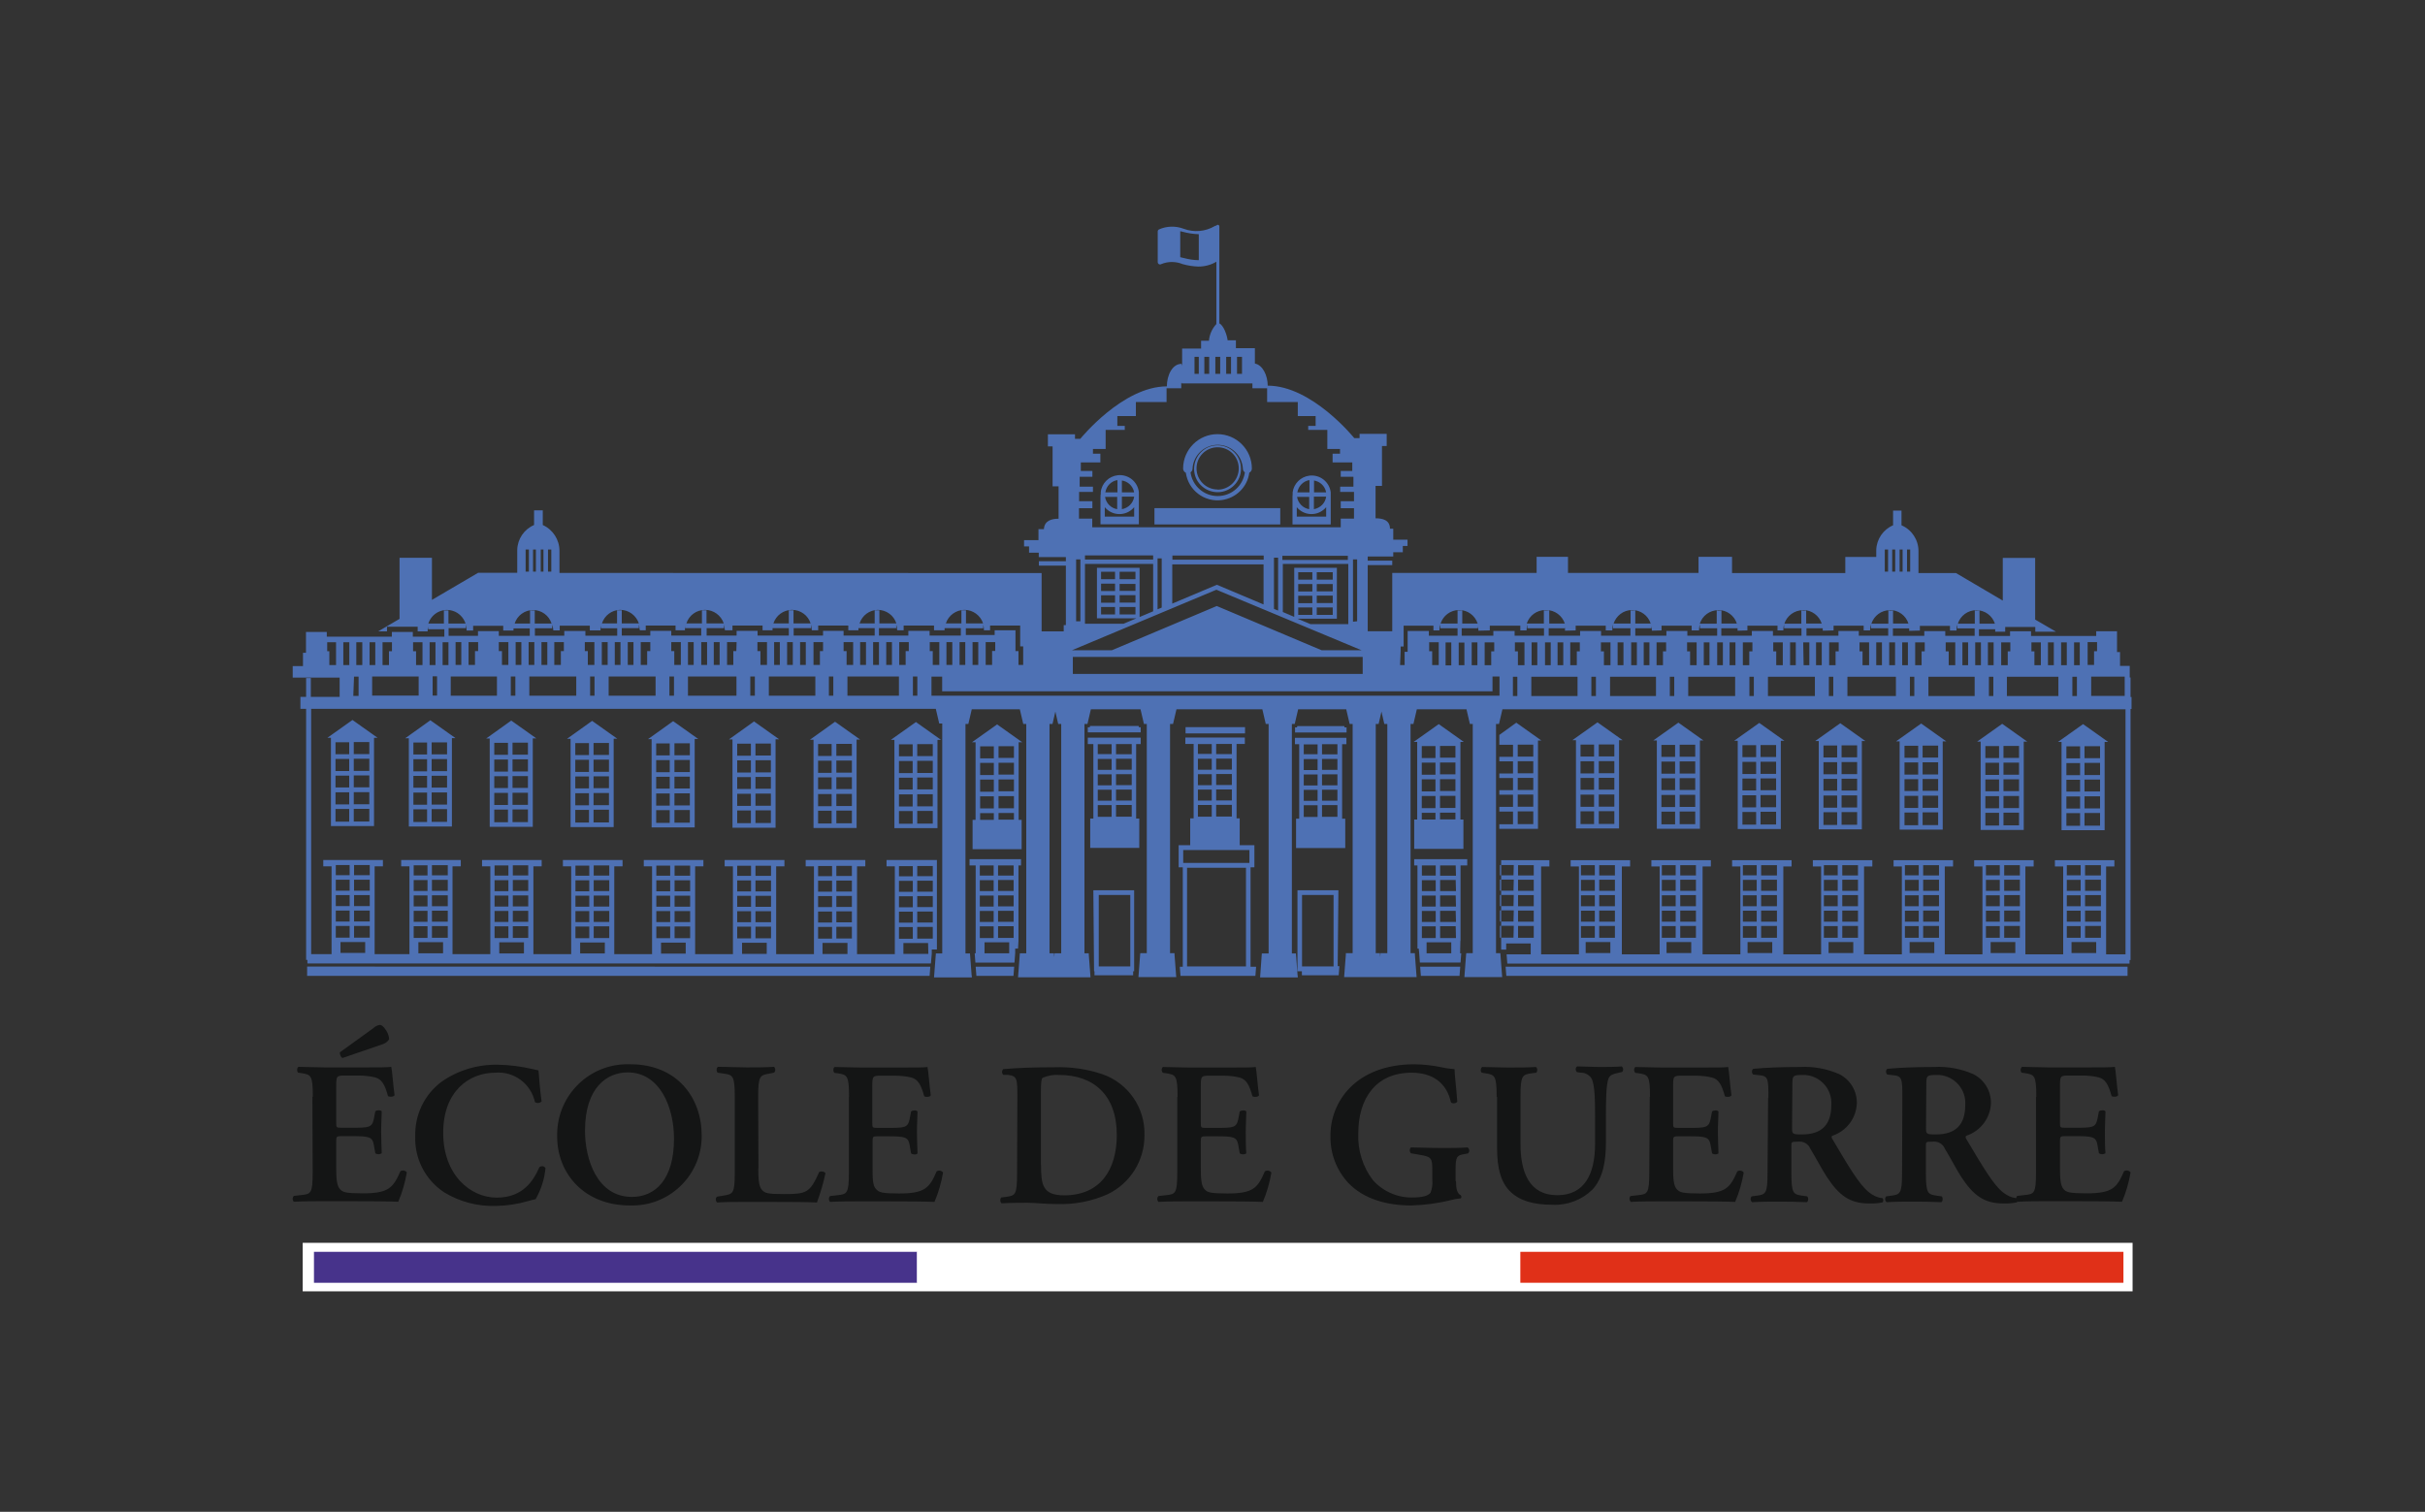 <svg xmlns="http://www.w3.org/2000/svg" id="Calque_1" data-name="Calque 1" viewBox="0 0 170 106"><rect x="0" y="0" width="170" height="106" fill="#333333" stroke="none"/><g><path d="M21.22,87.14H149.5v3.4H21.22v-3.4Z" style="fill: #fff;"></path><path d="M83.13,33.14c.17,1.23,1.3,2.09,2.53,1.92,1-.14,1.79-.92,1.92-1.92,.11-.05,.18-.17,.18-.29,0-1.33-1.08-2.41-2.41-2.41-1.33,0-2.41,1.08-2.41,2.41,0,.12,.07,.24,.18,.29h0Zm2.23,1.64c-.96,0-1.77-.71-1.9-1.66,.09-.06,.14-.16,.14-.26,.05-.97,.88-1.72,1.86-1.67,.9,.05,1.62,.77,1.67,1.67,0,.11,.06,.2,.14,.26-.13,.95-.94,1.66-1.9,1.66h0Zm0-3.56c-.91,0-1.64,.73-1.65,1.64s.73,1.64,1.64,1.65c.91,0,1.64-.73,1.65-1.64,0,0,0,0,0-.01,0-.9-.73-1.63-1.64-1.64Zm0,3.1c-.81,0-1.48-.66-1.48-1.48s.66-1.48,1.48-1.48,1.48,.66,1.48,1.48c0,.81-.65,1.48-1.46,1.49,0,0-.01,0-.02,0v-.02ZM26.22,57.92v-6.19h.25l-1.76-1.25-1.76,1.25h.25v6.19h3.02Zm-1.42-5.89h1.09v.84h-1.09v-.84Zm0,1.17h1.09v.85h-1.09v-.85Zm0,1.17h1.09v.83h-1.09v-.83Zm0,1.17h1.09v.85h-1.09v-.85Zm0,1.17h1.09v.89h-1.09v-.89Zm-1.28-4.67h.96v.84h-.96v-.84Zm0,1.17h.96v.85h-.96v-.85Zm0,1.17h.96v.83h-.96v-.83Zm0,1.17h.96v.85h-.96v-.85Zm0,1.17h.96v.89h-.96v-.89Zm8.16,1.22v-6.19h.25l-1.76-1.25-1.76,1.26h.25v6.19h3.02Zm-1.42-5.89h1.08v.84h-1.08v-.84Zm0,1.17h1.08v.85h-1.08v-.85Zm0,1.17h1.08v.83h-1.08v-.83Zm0,1.17h1.08v.85h-1.08v-.85Zm0,1.17h1.08v.89h-1.08v-.89Zm-1.28-4.67h.96v.84h-.96v-.84Zm0,1.17h.96v.85h-.96v-.85Zm0,1.17h.96v.83h-.96v-.83Zm0,1.17h.96v.85h-.96v-.85Zm0,1.17h.96v.89h-.96v-.89Zm8.37,1.22v-6.19h.25l-1.76-1.25-1.76,1.26h.25v6.19h3.02Zm-1.42-5.89h1.08v.84h-1.08v-.84Zm0,1.17h1.08v.85h-1.08v-.85Zm0,1.17h1.08v.83h-1.08v-.83Zm0,1.17h1.08v.85h-1.08v-.85Zm0,1.17h1.08v.89h-1.08v-.89Zm-1.28-4.67h.96v.84h-.96v-.84Zm0,1.17h.96v.85h-.96v-.85Zm0,1.17h.96v.83h-.96v-.83Zm0,1.17h.96v.85h-.96v-.85Zm0,1.17h.96v.89h-.96v-.89Zm8.37,1.22v-6.19h.25l-1.76-1.25-1.76,1.26h.25v6.19h3.02Zm-1.41-5.89h1.08v.84h-1.08v-.84Zm0,1.17h1.08v.85h-1.08v-.85Zm0,1.17h1.08v.83h-1.08v-.83Zm0,1.17h1.08v.85h-1.08v-.85Zm0,1.17h1.08v.89h-1.08v-.89Zm-1.28-4.67h.96v.84h-.96v-.84Zm0,1.17h.96v.85h-.96v-.85Zm0,1.17h.96v.83h-.96v-.83Zm0,1.17h.96v.85h-.96v-.85Zm0,1.17h.96v.89h-.96v-.89Zm8.37,1.22v-6.19h.25l-1.76-1.25-1.76,1.26h.25v6.19h3.02Zm-1.42-5.89h1.08v.84h-1.08v-.84Zm0,1.17h1.08v.85h-1.08v-.85Zm0,1.17h1.08v.83h-1.08v-.83Zm0,1.17h1.08v.85h-1.08v-.85Zm0,1.17h1.08v.89h-1.08v-.89Zm-1.28-4.67h.95v.84h-.95v-.84Zm0,1.17h.95v.85h-.95v-.85Zm0,1.17h.95v.83h-.95v-.83Zm0,1.17h.95v.85h-.95v-.85Zm0,1.17h.95v.89h-.95v-.89Zm8.37,1.22v-6.19h.25l-1.76-1.25-1.76,1.26h.25v6.19h3.02Zm-1.41-5.89h1.08v.84h-1.08v-.84Zm0,1.17h1.08v.85h-1.08v-.85Zm0,1.17h1.08v.83h-1.08v-.83Zm0,1.17h1.08v.85h-1.08v-.85Zm0,1.17h1.08v.89h-1.08v-.89Zm-1.28-4.67h.96v.84h-.96v-.84Zm0,1.17h.96v.85h-.96v-.85Zm0,1.17h.96v.83h-.96v-.83Zm0,1.17h.96v.85h-.96v-.85Zm0,1.17h.96v.89h-.96v-.89Zm8.37,1.22v-6.19h.25l-1.76-1.25-1.76,1.26h.25v6.19h3.02Zm-1.42-5.89h1.09v.84h-1.09v-.84Zm0,1.17h1.09v.85h-1.09v-.85Zm0,1.17h1.09v.83h-1.09v-.83Zm0,1.17h1.09v.85h-1.09v-.85Zm0,1.17h1.09v.89h-1.09v-.89Zm-1.28-4.67h.95v.84h-.95v-.84Zm0,1.17h.95v.85h-.95v-.85Zm0,1.17h.95v.83h-.95v-.83Zm0,1.17h.95v.85h-.95v-.85Zm0,1.17h.95v.89h-.95v-.89Zm8.37,1.22v-6.19h.25l-1.76-1.25-1.76,1.25h.25v6.19h3.03Zm-1.42-5.89h1.09v.84h-1.09v-.84Zm0,1.17h1.09v.85h-1.09v-.85Zm0,1.17h1.09v.83h-1.09v-.83Zm0,1.17h1.09v.85h-1.09v-.85Zm0,1.17h1.09v.89h-1.09v-.89Zm-1.28-4.67h.96v.84h-.96v-.84Zm0,1.17h.96v.85h-.96v-.85Zm0,1.17h.96v.83h-.96v-.83Zm0,1.17h.96v.85h-.96v-.85Zm0,1.17h.96v.89h-.96v-.89Zm50.48,1.22v-6.19h.25l-1.76-1.25-1.76,1.25h.25v6.19h3.02Zm-1.42-5.89h1.09v.84h-1.09v-.84Zm0,1.17h1.09v.85h-1.09v-.85Zm0,1.17h1.09v.83h-1.09v-.83Zm0,1.17h1.09v.85h-1.09v-.85Zm0,1.17h1.09v.89h-1.09v-.89Zm-1.28-4.67h.95v.84h-.95v-.84Zm0,1.17h.95v.85h-.95v-.85Zm0,1.17h.95v.83h-.95v-.83Zm0,1.17h.95v.85h-.95v-.85Zm0,1.17h.95v.89h-.95v-.89Zm8.37,1.22v-6.19h.25l-1.76-1.25-1.76,1.25h.25v6.19h3.03Zm-1.42-5.89h1.09v.84h-1.09v-.84Zm0,1.17h1.09v.85h-1.09v-.85Zm0,1.17h1.09v.83h-1.09v-.83Zm0,1.17h1.09v.85h-1.09v-.85Zm0,1.17h1.09v.89h-1.09v-.89Zm-1.28-4.67h.96v.84h-.96v-.84Zm0,1.17h.96v.85h-.96v-.85Zm0,1.17h.96v.83h-.96v-.83Zm0,1.17h.96v.85h-.96v-.85Zm0,1.17h.96v.89h-.96v-.89Zm8.37,1.22v-6.19h.25l-1.76-1.25-1.76,1.25h.25v6.19h3.02Zm-1.42-5.89h1.09v.84h-1.09v-.84Zm0,1.17h1.09v.85h-1.09v-.85Zm0,1.17h1.09v.83h-1.09v-.83Zm0,1.17h1.09v.85h-1.09v-.85Zm0,1.17h1.09v.89h-1.09v-.89Zm-1.27-4.67h.96v.84h-.96v-.84Zm0,1.17h.96v.85h-.96v-.85Zm0,1.17h.96v.83h-.96v-.83Zm0,1.17h.96v.85h-.96v-.85Zm0,1.17h.96v.89h-.96v-.89Zm8.37,1.22v-6.19h.25l-1.76-1.25-1.76,1.25h.25v6.19h3.02Zm-1.42-5.89h1.09v.84h-1.09v-.84Zm0,1.17h1.09v.85h-1.09v-.85Zm0,1.17h1.09v.83h-1.09v-.83Zm0,1.17h1.09v.85h-1.09v-.85Zm0,1.17h1.09v.89h-1.09v-.89Zm-1.27-4.67h.96v.84h-.96v-.84Zm0,1.17h.96v.85h-.96v-.85Zm0,1.17h.96v.83h-.96v-.83Zm0,1.17h.96v.85h-.96v-.85Zm0,1.17h.96v.89h-.96v-.89Zm8.36,1.22v-6.19h.25l-1.76-1.25-1.76,1.25h.25v6.19h3.02Zm-1.41-5.89h1.09v.84h-1.09v-.84Zm0,1.17h1.09v.85h-1.09v-.85Zm0,1.17h1.09v.83h-1.09v-.83Zm0,1.17h1.09v.85h-1.09v-.85Zm0,1.17h1.09v.89h-1.09v-.89Zm-1.27-4.67h.96v.84h-.96v-.84Zm0,1.17h.96v.85h-.96v-.85Zm0,1.17h.96v.83h-.96v-.83Zm0,1.17h.96v.85h-.96v-.85Zm0,1.17h.96v.89h-.96v-.89Zm8.36,1.22v-6.19h.25l-1.76-1.25-1.76,1.25h.25v6.19h3.02Zm-1.42-5.89h1.09v.84h-1.09v-.84Zm0,1.17h1.09v.85h-1.09v-.85Zm0,1.17h1.09v.83h-1.09v-.83Zm0,1.17h1.09v.85h-1.09v-.85Zm0,1.17h1.09v.89h-1.09v-.89Zm-1.27-4.67h.96v.84h-.96v-.84Zm0,1.17h.96v.85h-.96v-.85Zm0,1.17h.96v.83h-.96v-.83Zm0,1.17h.96v.85h-.96v-.85Zm0,1.17h.96v.89h-.96v-.89Zm8.36,1.22v-6.19h.25l-1.76-1.25-1.76,1.25h.25v6.19h3.02Zm-1.41-5.89h1.09v.84h-1.09v-.84Zm0,1.17h1.09v.85h-1.09v-.85Zm0,1.17h1.09v.83h-1.09v-.83Zm0,1.17h1.09v.85h-1.09v-.85Zm0,1.17h1.09v.89h-1.09v-.89Zm-1.27-4.67h.96v.84h-.96v-.84Zm0,1.17h.96v.85h-.96v-.85Zm0,1.17h.96v.83h-.96v-.83Zm0,1.17h.96v.85h-.96v-.85Zm0,1.17h.96v.89h-.96v-.89Zm-73.2-4.97l-1.76-1.25-1.76,1.25h.25v5.44h-.21v2.06h3.44v-2.06h-.21v-5.44h.25Zm-1.99,5.44h-.96v-.47h.96v.47Zm0-.8h-.96v-.85h.96v.85Zm0-1.17h-.96v-.85h.96v.85Zm0-1.17h-.96v-.85h.96v.85Zm0-1.17h-.96v-.84h.96v.84Zm1.41,4.3h-1.08v-.47h1.08v.47Zm0-.8h-1.08v-.85h1.08v.85Zm0-1.19h-1.08v-.83h1.08v.83Zm0-1.17h-1.08v-.83h1.08v.83Zm0-1.17h-1.08v-.82h1.08v.82Zm12.03-2.16h4.17v.44h-4.17v-.44Zm19.51,1.04l-1.76-1.25-1.76,1.25h.25v5.44h-.21v2.06h3.45v-2.06h-.21v-5.44h.25Zm-1.99,5.44h-.96v-.47h.96v.47Zm0-.8h-.96v-.85h.96v.85Zm0-1.17h-.96v-.85h.96v.85Zm0-1.17h-.96v-.85h.96v.85Zm0-1.17h-.96v-.84h.96v.84Zm1.4,4.3h-1.08v-.47h1.08v.47Zm0-.8h-1.08v-.85h1.08v.85Zm0-1.19h-1.08v-.83h1.08v.83Zm0-1.17h-1.08v-.83h1.08v.83Zm0-1.17h-1.08v-.82h1.08v.82Zm-21.1-17.49h8.82v1.14h-8.82v-1.14Zm68.37,11.87v-.81h-.68v-.97h-.21v-1.46h-1.46v.33h-4.57v-.33h-1.47v.33h-2.18v-.47h1.14v-.16c0,.09,0,.18,0,.27v.06h.7v-.33h2.11v.33h1.45l-1.46-.85v-4.32h-2.27v2.99l-3.28-1.93h-2.63v-1.55c0-.78-.47-1.49-1.19-1.8v-1.03h-.59v1.03c-.7,.3-1.16,.98-1.18,1.74v.48h-2.17v1.13h-7.94v-1.14h-2.35v1.13h-9.15v-1.13h-2.2v1.13h-10.12v4.09h-1.72v-4.64h1.72v-.31h-1.72v-.29h1.79v-.3h.67v-.44h.33v-.44h-1v-.77h-.23c0-.61-.52-.73-1.01-.73v-2.27h.45v-2.8h.33v-.85h-1.9v.3h-.37s-2.96-3.68-6.07-3.68c0-.71-.35-1.45-.9-1.55v-1.08h-1.33v-.55h-.58c-.05-.39-.28-1.03-.58-1.19v-6.79c0-.07-.05-.12-.11-.12,0,0,0,0,0,0-.04,0-.08,.02-.1,.06-.04,0-.08,0-.11,.03-.66,.39-1.46,.46-2.18,.19-.56-.21-1.19-.2-1.74,.05-.05,.03-.08,.08-.08,.14v2.15c0,.06,.03,.11,.08,.14,.05,.03,.11,.03,.16,0,.48-.2,1.02-.2,1.51,0,.36,.1,.73,.16,1.1,.17,.44,0,.88-.11,1.26-.34v4.37c-.3,.32-.48,.73-.52,1.17h-.55v.55h-1.33v1.22l-.04-.15c-.65,0-1.03,.81-1.03,1.58-3.1,0-6.07,3.68-6.07,3.68h-.37v-.32h-1.9v.85h.33v2.8h.42v2.27c-.47,0-.99,.12-1.03,.73h-.38v.77h-1.01v.44h.35v.44h.68v.31h1.9v.29h-1.89v.31h1.89v4.17h-.15v.44h-1.55v-4.09H39.22v-1.55c0-.78-.46-1.49-1.17-1.81v-1.03h-.61v1.03c-.7,.3-1.16,.98-1.18,1.74v1.61h-2.74l-3.24,1.9v-2.95h-2.27v4.28l-1.5,.88h.62v-.33h2.15v.33h.7v-.06c0-.09,0-.18,.03-.27v.18h1.14v.52h-2.21v-.33h-1.47v.33h-4.56v-.33h-1.46v1.46h-.21v.93h-.72v.81h3.29v1.35h-2.02v-1.32h-.33v1.32h-.4v.84h.4v17.6h.09v.25h43.71l.06-.68v-.3h.36v-6.27h-3.53v.44h.58v6.16h-2.65v-6.16h.58v-.44h-4.18v.44h.58v6.16h-2.65v-6.16h.58v-.44h-4.19v.44h.58v6.16h-2.65v-6.16h.58v-.44h-4.18v.44h.58v6.16h-2.65v-6.16h.58v-.44h-4.18v.44h.58v6.16h-2.65v-6.16h.58v-.44h-4.18v.44h.58v6.16h-2.65v-6.16h.58v-.44h-4.18v.44h.58v6.16h-2.44v-6.16h.58v-.44h-4.18v.44h.58v6.16h-1.43v-17.2h43.79l.24,1.03h.21v16.15h1.63v-16.12h.2l.24-1.03h3.37l.24,1.03h.21v16.12h1.63v-16.12h.21l.2-.87,.2,.87h.21v16.12h1.63v-16.12h.21l.24-1.03h3.48l.24,1.03h.2v16.12h1.63v-16.12h.21l.24-1.03h6.02l.24,1.03h.2v16.12h1.63v-16.12h.2l.24-1.03h3.37l.24,1.03h.21v16.12h1.62v-16.12h.2l.2-.87,.2,.87h.21v16.12h1.63v-16.12h.2l.24-1.03h3.48l.24,1.03h.2v16.12h1.63v-16.12h.21l.24-1.03h43.68v17.18h-1.36v-6.16h.58v-.44h-4.17v.44h.58v6.16h-2.65v-6.16h.58v-.44h-4.17v.44h.58v6.16h-2.64v-6.16h.58v-.44h-4.17v.44h.58v6.16h-2.65v-6.16h.58v-.44h-4.17v.44h.58v6.16h-2.65v-6.16h.58v-.44h-4.17v.44h.58v6.16h-2.65v-6.16h.58v-.44h-4.17v.44h.58v6.16h-2.65v-6.16h.58v-.44h-4.17v.44h.58v6.16h-2.65v-6.16h.58v-.44h-3.38v6.27h.35v-.43h1.72v.76h-1.69l.05,.65h43.62v-.25h.07v-17.6h.07v-.84h-.07v-1.35h.06Zm-84.22,19.38h-1.75v-.76h1.73l.02,.76Zm-.78-6.16h1.09v.71h-1.09v-.71Zm0,1.03h1.09v.77h-1.09v-.77Zm0,1.08h1.09v.77h-1.09v-.77Zm0,1.08h1.09v.77h-1.09v-.77Zm0,1.08h1.09v.82h-1.09v-.82Zm-1.28-4.26h.97v.71h-.97v-.71Zm0,1.03h.97v.77h-.97v-.77Zm0,1.08h.97v.77h-.97v-.77Zm0,1.08h.97v.77h-.97v-.77Zm0,1.08h.97v.82h-.97v-.82Zm-3.61,1.89h-1.75v-.78h1.75v.78Zm-.78-6.18h1.09v.71h-1.09v-.71Zm0,1.03h1.09v.77h-1.09v-.77Zm0,1.08h1.09v.77h-1.09v-.77Zm0,1.08h1.09v.77h-1.09v-.77Zm0,1.08h1.09v.82h-1.09v-.82Zm-1.28-4.26h.98v.71h-.98v-.71Zm0,1.03h.98v.77h-.98v-.77Zm0,1.08h.98v.77h-.98v-.77Zm0,1.08h.98v.77h-.98v-.77Zm0,1.08h.98v.82h-.98v-.82Zm-3.61,1.89h-1.72v-.78h1.73v.78Zm-.78-6.18h1.09v.71h-1.09v-.71Zm0,1.03h1.09v.77h-1.09v-.77Zm0,1.08h1.09v.77h-1.09v-.77Zm0,1.08h1.09v.77h-1.09v-.77Zm0,1.08h1.09v.82h-1.09v-.82Zm-1.28-4.27h.97v.71h-.97v-.71Zm0,1.03h.97v.77h-.97v-.77Zm0,1.08h.97v.77h-.97v-.77Zm0,1.08h.97v.77h-.97v-.77Zm0,1.08h.97v.82h-.97v-.82Zm-3.61,1.89h-1.73v-.77h1.73v.77Zm-.78-6.17h1.09v.71h-1.09v-.71Zm0,1.03h1.09v.77h-1.09v-.77Zm0,1.08h1.09v.77h-1.09v-.77Zm0,1.08h1.09v.77h-1.09v-.77Zm0,1.08h1.09v.82h-1.09v-.82Zm-1.28-4.27h.97v.71h-.97v-.71Zm0,1.03h.97v.77h-.97v-.77Zm0,1.08h.97v.77h-.97v-.77Zm0,1.08h.97v.77h-.97v-.77Zm0,1.08h.97v.82h-.97v-.82Zm-3.61,1.89h-1.73v-.77h1.73v.77Zm-.78-6.17h1.09v.71h-1.09v-.71Zm0,1.03h1.09v.77h-1.09v-.77Zm0,1.08h1.09v.77h-1.09v-.77Zm0,1.08h1.09v.77h-1.09v-.77Zm0,1.08h1.09v.82h-1.09v-.82Zm-1.28-4.26h.97v.71h-.97v-.71Zm0,1.03h.97v.77h-.97v-.77Zm0,1.08h.97v.77h-.97v-.77Zm0,1.08h.97v.77h-.97v-.77Zm0,1.08h.97v.82h-.97v-.82Zm-3.61,1.89h-1.73v-.78h1.73v.78Zm-.78-6.18h1.08v.71h-1.08v-.71Zm0,1.03h1.08v.77h-1.08v-.77Zm0,1.08h1.08v.77h-1.08v-.77Zm0,1.08h1.08v.77h-1.08v-.77Zm0,1.08h1.08v.82h-1.08v-.82Zm-1.28-4.26h.97v.71h-.97v-.71Zm0,1.03h.97v.77h-.97v-.77Zm0,1.08h.97v.77h-.97v-.77Zm0,1.08h.97v.77h-.97v-.77Zm0,1.08h.97v.82h-.97v-.82Zm-3.61,1.89h-1.73v-.78h1.73v.78Zm-.78-6.18h1.11v.71h-1.11v-.71Zm0,1.03h1.11v.77h-1.11v-.77Zm0,1.08h1.11v.77h-1.11v-.77Zm0,1.08h1.11v.77h-1.11v-.77Zm0,1.08h1.11v.82h-1.11v-.82Zm-1.28-4.26h.97v.71h-.97v-.71Zm0,1.03h.97v.77h-.97v-.77Zm0,1.08h.97v.77h-.97v-.77Zm0,1.08h.97v.77h-.97v-.77Zm0,1.08h.97v.82h-.97v-.82Zm-3.4,1.87h-1.73v-.76h1.73v.76Zm-.78-6.16h1.1v.71h-1.1v-.71Zm0,1.03h1.1v.77h-1.1v-.77Zm0,1.08h1.1v.77h-1.1v-.77Zm0,1.08h1.1v.77h-1.1v-.77Zm0,1.08h1.1v.82h-1.1v-.82Zm-1.28-4.27h.97v.71h-.97v-.71Zm0,1.03h.97v.77h-.97v-.77Zm0,1.08h.97v.77h-.97v-.77Zm0,1.08h.97v.77h-.97v-.77Zm0,1.08h.97v.82h-.97v-.82Zm82.56,.82h-.95v-.83h.97l-.02,.83Zm0-1.13h-.95v-.78h.97l-.02,.78Zm0-1.08h-.95v-.78h.97l-.02,.78Zm0-1.08h-.95v-.78h.97l-.02,.78Zm0-1.08h-.95v-.72h.97l-.02,.72Zm1.42,4.38h-1.1v-.83h1.1v.83Zm0-1.13h-1.1v-.78h1.1v.78Zm0-1.08h-1.1v-.78h1.1v.78Zm0-1.08h-1.1v-.78h1.1v.78Zm0-1.08h-1.1v-.72h1.1v.72Zm3.31-.72h.97v.71h-.97v-.71Zm0,1.03h.97v.77h-.97v-.77Zm0,1.08h.97v.77h-.97v-.77Zm0,1.08h.97v.77h-.97v-.77Zm0,1.08h.97v.82h-.97v-.82Zm2.06,1.89h-1.73v-.77h1.73v.77Zm.32-1.07h-1.1v-.83h1.1v.83Zm0-1.13h-1.1v-.78h1.1v.78Zm0-1.08h-1.1v-.78h1.1v.78Zm0-1.08h-1.1v-.78h1.1v.78Zm0-1.08h-1.1v-.72h1.1v.72Zm3.29-.72h.97v.71h-.97v-.71Zm0,1.03h.97v.77h-.97v-.77Zm0,1.08h.97v.77h-.97v-.77Zm0,1.08h.97v.77h-.97v-.77Zm0,1.08h.97v.82h-.97v-.82Zm2.06,1.89h-1.73v-.77h1.73v.77Zm.33-1.07h-1.1v-.83h1.1v.83Zm0-1.13h-1.1v-.78h1.1v.78Zm0-1.08h-1.1v-.78h1.1v.78Zm0-1.08h-1.1v-.78h1.1v.78Zm0-1.08h-1.1v-.72h1.1v.72Zm3.29-.72h.97v.71h-.97v-.71Zm0,1.03h.97v.77h-.97v-.77Zm0,1.08h.97v.77h-.97v-.77Zm0,1.08h.97v.77h-.97v-.77Zm0,1.08h.97v.82h-.97v-.82Zm2.06,1.89h-1.73v-.77h1.73v.77Zm.33-1.07h-1.11v-.83h1.11v.83Zm0-1.13h-1.11v-.78h1.11v.78Zm0-1.08h-1.11v-.78h1.11v.78Zm0-1.08h-1.11v-.78h1.11v.78Zm0-1.08h-1.11v-.72h1.11v.72Zm3.29-.72h.97v.71h-.97v-.71Zm0,1.03h.97v.77h-.97v-.77Zm0,1.08h.97v.77h-.97v-.77Zm0,1.08h.97v.77h-.97v-.77Zm0,1.08h.97v.82h-.97v-.82Zm2.06,1.89h-1.73v-.77h1.73v.77Zm.33-1.07h-1.1v-.83h1.1v.83Zm0-1.13h-1.1v-.78h1.1v.78Zm0-1.08h-1.1v-.78h1.1v.78Zm0-1.08h-1.1v-.78h1.1v.78Zm0-1.08h-1.1v-.72h1.1v.72Zm3.29-.72h.97v.71h-.97v-.71Zm0,1.03h.97v.77h-.97v-.77Zm0,1.08h.97v.77h-.97v-.77Zm0,1.08h.97v.77h-.97v-.77Zm0,1.08h.97v.82h-.97v-.82Zm2.06,1.89h-1.73v-.77h1.73v.77Zm.33-1.07h-1.11v-.83h1.11v.83Zm0-1.13h-1.11v-.78h1.11v.78Zm0-1.08h-1.11v-.78h1.11v.78Zm0-1.08h-1.11v-.78h1.11v.78Zm0-1.08h-1.11v-.72h1.11v.72Zm3.29-.72h.97v.71h-.97v-.71Zm0,1.03h.97v.77h-.97v-.77Zm0,1.08h.97v.77h-.97v-.77Zm0,1.08h.97v.77h-.97v-.77Zm0,1.08h.97v.82h-.97v-.82Zm2.06,1.89h-1.73v-.77h1.73v.77Zm.32-1.07h-1.1v-.83h1.1v.83Zm0-1.13h-1.1v-.78h1.1v.78Zm0-1.08h-1.1v-.78h1.1v.78Zm0-1.08h-1.1v-.78h1.1v.78Zm0-1.08h-1.1v-.72h1.1v.72Zm3.29-.72h.97v.71h-.97v-.71Zm0,1.03h.97v.77h-.97v-.77Zm0,1.08h.97v.77h-.97v-.77Zm0,1.08h.97v.77h-.97v-.77Zm0,1.08h.97v.82h-.97v-.82Zm2.06,1.89h-1.73v-.77h1.73v.77Zm.33-1.07h-1.11v-.83h1.11v.83Zm0-1.13h-1.11v-.78h1.11v.78Zm0-1.08h-1.11v-.78h1.11v.78Zm0-1.08h-1.11v-.78h1.11v.78Zm0-1.08h-1.11v-.72h1.11v.72Zm-.27-16.35v.63h-.21v.96h-.45v-1.6h.67Zm-46.82,.64v-.64h.67v1.6h-.46v-.97h-.21Zm1.55,.98h-.4v-1.61h.4v1.61Zm.52-1.6h.4v1.59h-.4v-1.59Zm1.31,1.59h-.4v-1.6h.4v1.6Zm.96,0h-.45v-1.6h.67v.63h-.21v.97Zm3.78-1.6h.4v1.6h-.4v-1.6Zm6.04,0h.4v1.6h-.4v-1.6Zm6.43,0v1.6h-.4v-1.6h.4Zm5.63,0h.43v1.6h-.4l-.03-1.6Zm6.03,0h.41v1.6h-.41v-1.6Zm5.53,1.6h-.4v-1.6h.4v1.6Zm-.91,0h-.45v-.97h-.21v-.63h.67v1.6Zm-2.14-.97h-.21v.97h-.45v-1.6h.67v.63Zm-1.17,.97h-.4v-1.6h.4v1.6Zm-1.82,0h-.4v-1.6h.4v1.6Zm-.91,0h-.45v-.97h-.21v-.63h.67v1.6Zm-2.13-.97h-.21v.97h-.45v-1.6h.67v.63Zm-1.18,.97h-.4v-1.6h.4v1.6Zm-1.82,0h-.4v-1.6h.4v1.6Zm-.91,0h-.46v-.97h-.21v-.63h.67v1.6Zm-2.14-.97h-.21v.97h-.45v-1.6h.67v.63Zm-1.18,.97h-.41v-1.6h.41v1.6Zm-1.82,0h-.4v-1.6h.4v1.6Zm-.91,0h-.45v-.97h-.21v-.63h.67v1.6Zm-2.14-.97h-.21v.97h-.45v-1.6h.67v.63Zm-1.16,.97h-.4v-1.6h.4v1.6Zm-1.82,0h-.41v-1.6h.41v1.6Zm-.92,0h-.45v-.97h-.21v-.63h.67v1.6Zm-2.14-.97h-.21v.97h-.46v-1.6h.67v.63Zm-1.16,.97h-.4v-1.6h.4v1.6Zm-1.82,0h-.4v-1.6h.4v1.6Zm-.91,0h-.45v-.97h-.21v-.63h.67v1.6Zm-.49,.81v1.35h-.31v-1.35h.31Zm.98,0h3.24v1.35h-3.24v-1.35Zm4.21,0h.32v1.35h-.32v-1.35Zm1.3,0h3.23v1.35h-3.22v-1.35Zm4.2,0h.31v1.35h-.31v-1.35Zm1.3,0h3.28v1.35h-3.29v-1.35Zm4.28,0h.31v1.35h-.31v-1.35Zm1.3,0h3.29v1.35h-3.29v-1.35Zm4.27,0h.31v1.35h-.31v-1.35Zm1.3,0h3.4v1.35h-3.4v-1.35Zm4.38,0h.31v1.35h-.31v-1.35Zm1.3,0h3.24v1.35h-3.24v-1.35Zm4.22,0h.33v1.35h-.31v-1.35Zm1.28,0h3.61v1.35h-3.61v-1.35Zm4.59,0h.32v1.35h-.32v-1.35Zm.52-2.41v1.6h-.4v-1.6h.4Zm-.91,0v1.6h-.4v-1.6h.4Zm-.91,0v1.6h-.41v-1.6h.41Zm-1.58,0h.67v1.6h-.45v-.97h-.21v-.63Zm-1.47,0v.63h-.18v.97h-.46v-1.6h.63Zm-1.17,0v1.6h-.4v-1.6h.4Zm-.89,1.6h-.4v-1.6h.4v1.6Zm-.32-3.86c.59,0,1.12,.38,1.3,.95h-1.08v-.92h-.33v.92h-1.19c.18-.57,.71-.95,1.3-.95Zm-3.96,1.43v-.33h2.11v.33h.46v-.06c0-.12,.02-.24,.06-.36v.27h1.21v.52h-2.06v-.33h-1.47v.33h-2.2v-.52h1.14v-.15c0,.09,0,.18,0,.26v.06l.76-.02Zm-.9-5.68h.22v1.55h-.22v-1.55Zm-.52,0h.21v1.55h-.21v-1.55Zm-.52,0h.21v1.55h-.21v-1.55Zm-.52,0h.23v1.55h-.23v-1.55Zm.36,4.24c.59,0,1.12,.38,1.3,.95h-1.08v-.91h-.33v.92h-1.19c.18-.56,.7-.95,1.3-.95h0Zm-3.95,1.43v-.33h2.11v.33h.45v-.06c0-.12,.02-.24,.06-.36v.27h1.21v.52h-2.06v-.33h-1.43v.33h-2.24v-.52h1.14v-.15c0,.09,0,.18,0,.26v.06l.77-.02Zm-2.13-1.43c.59,0,1.12,.39,1.3,.95h-1.09v-.91h-.34v.92h-1.19c.18-.56,.71-.95,1.31-.95h0Zm-3.91,1.43v-.33h2.11v.33h.41v-.06c0-.12,.02-.24,.05-.36v.27h1.22v.52h-2v-.33h-1.48v.33h-2.14v-.52h1.14v-.16c0,.09,0,.18,0,.27v.06l.7-.02Zm-2.04-1.43c.59,0,1.12,.38,1.3,.95h-1.08v-.91h-.33v.92h-1.19c.18-.56,.7-.95,1.3-.95h0Zm-3.98,1.43v-.33h2.11v.33h.52v-.06c0-.12,.02-.24,.06-.36v.27h1.21v.52h-2.09v-.33h-1.47v.33h-2.18v-.52h1.13v-.16c.02,.09,.03,.18,.03,.27v.06l.7-.02Zm-2.06-1.43c.59,0,1.12,.38,1.3,.95h-1.08v-.92h-.33v.92h-1.19c.18-.55,.69-.94,1.27-.95h.03Zm-3.96,1.43v-.33h2.11v.33h.46v-.06c0-.12,.02-.24,.05-.36v.27h1.22v.52h-2.06v-.33h-1.47v.33h-2.2v-.52h1.14v-.15c.01,.09,.01,.18,0,.26v.06l.76-.02Zm-2.06-1.43c.59,0,1.12,.39,1.3,.95h-1.09v-.92h-.38v.92h-1.2c.19-.57,.71-.95,1.31-.95h.05Zm-3.96,1.43v-.33h2.14v.33h.44v-.06c0-.12,.02-.24,.05-.36v.27h1.17v.52h-2.06v-.33h-1.49v.33h-2.22v-.52h1.14v-.15c.02,.09,.03,.17,.03,.26v.06l.82-.02Zm-2.12-1.43c.58,.01,1.09,.39,1.27,.95h-1.08v-.92h-.33v.92h-1.19c.18-.56,.69-.94,1.28-.95h.05Zm-4.13,2.89v-.33h.21v-1.46h2.09v.33h.42v-.06c0-.12,.02-.24,.06-.36v.27h1.21v.52h-2.01v-.33h-1.49v1.46h-.21v.93h-.32l.04-.97Zm-2.66,.4v1.19h-20.32v-1.19h20.32Zm-15.93-3.81h-1.11v-.52h1.11v.52Zm0-.82h-1.11v-.49h1.11v.49Zm0-.82h-1.11v-.52h1.11v.52Zm-1.43,0h-.98v-.52h.98v.52Zm-.98,.31h.98v.52h-.98v-.52Zm0,.82h.98v.52h-.98v-.52Zm0,.82h.98v.52h-.98v-.52Zm1.3,0h1.11v.52h-1.11v-.52Zm10.1-3.61v.29h-6.4v-.29h6.4Zm6.26,4.64v-4.37h.29v4.34l-.29,.03Zm-.33,.17h-2.65l-.91-.38h2.76v-3.57h-2.99v3.44l-.8-.34v-3.37h4.59v4.22Zm-3.51-1.17h.99v.52h-.99v-.52Zm1.3,0h1.12v.52h-1.12v-.52Zm1.12-.31h-1.12v-.52h1.12v.52Zm0-.82h-1.12v-.51h1.12v.51Zm0-.82h-1.12v-.52h1.12v.52Zm-1.43,0h-.99v-.52h.99v.52Zm-.99,.31h.99v.52h-.99v-.52Zm0,.82h.99v.52h-.99v-.52Zm-8.83-2.2h6.4v2.81l-3.27-1.38-3.13,1.32v-2.75Zm7.42,3.24l-.29-.12v-3.59h.29v3.71Zm-8.45-3.66h.29v3.45l-.29,.12v-3.58Zm4.13,2.2l10.17,4.24h-2.8l-7.35-3.1-7.35,3.1h-2.8l10.12-4.24Zm9.21-2.09h-4.59v-.29h4.59v.29Zm-7.42-14.24v1.19h-.35v-1.19h.35Zm-.77,0v1.19h-.34v-1.19h.34Zm-.76,0v1.19h-.34v-1.19h.34Zm-2.56-6.93l-.24-.06v-1.82l.17,.04c.37,.1,.75,.16,1.13,.17v1.82c-.36,0-.71-.06-1.05-.15Zm1.79,6.93v1.19h-.34v-1.19h.34Zm-1.03,0h.3v1.19h-.3v-1.19Zm-8.09,10.61h.93v-.49h-.93v-.65h.97v-.37h-.93v-.69h.89v-.41h-.81v-.6h1.37v-.61h-.52v-.33h.89v-1.34h1.34v-.28h-.52v-.69h1.3v-.98h2.15v-.97h1.03v-.34l.03-.06v.06h4.96v.34h1.03v.97h2.15v.98h1.25v.69h-.52v.28h1.34v1.34h.89v.33h-.52v.61h1.38v.6h-.81v.41h.89v.69h-.93v.37h.97v.65h-.93v.49h.93v.73h-.93v.61h-17.42v-.61h-.93v-.73Zm5.19,3.31v.29h-4.78v-.29h4.78Zm-5.1,.28v4.34h-.3v-4.34h.3Zm.32,.32h4.78v3.32l-.95,.4v-3.45h-2.99v3.54h2.77l-.9,.38h-2.71v-4.19Zm28.57,8.92v-1.03h.49v1.35h-39.82v-1.34h.75v1.03h38.58Zm-75.28-1.04v1.35h-3.26v-1.34h3.26Zm.98,0h.31v1.35h-.31v-1.35Zm19.24-2.41v1.61h-.41v-1.6h.41Zm20.2,.63h-.22v.98h-.45v-1.6h.67v.63Zm-1.19,.98h-.4v-1.6h.4v1.6Zm-.91-1.6v1.6h-.4v-1.6h.4Zm-.91,1.6h-.41v-1.6h.41v1.6Zm-.91,0h-.46v-.97h-.21v-.63h.67v1.6Zm-2.15-.97h-.21v.97h-.45v-1.6h.67v.63Zm-1.17,.97h-.4v-1.6h.4v1.6Zm-.91-1.6v1.6h-.41v-1.6h.41Zm-.91,1.6h-.41v-1.6h.41v1.6Zm-.91,0h-.45v-.97h-.21v-.63h.67v1.6Zm-2.11-.97h-.21v.97h-.45v-1.6h.67v.63Zm-1.2,.97h-.4v-1.6h.4v1.6Zm-.91-1.6v1.6h-.4v-1.6h.4Zm-.91,1.6h-.4v-1.6h.4v1.6Zm-.91,0h-.45v-.97h-.21v-.63h.67v1.6Zm-2.14-.97h-.21v.97h-.44v-1.6h.67l-.02,.63Zm-1.17,.97h-.41v-1.6h.41v1.6Zm-1.82,0h-.4v-1.6h.4v1.6Zm-.91,0h-.45v-.97h-.21v-.63h.67v1.6Zm-2.14-.97h-.21v.97h-.45v-1.6h.67v.63Zm-1.17,.97h-.4v-1.6h.4v1.6Zm-.91-1.6v1.6h-.4v-1.6h.4Zm-.91,1.6h-.4v-1.6h.41v1.6Zm-.92,0h-.46v-.97h-.21v-.63h.67v1.6Zm-2.14-.97h-.21v.97h-.46v-1.6h.67v.63Zm-1.16,.97h-.41v-1.6h.41v1.6Zm-.91-1.6v1.6h-.4v-1.6h.4Zm-.91,1.6h-.4v-1.6h.4v1.6Zm-.91,0h-.45v-.97h-.22v-.63h.67v1.6Zm-2.13-.97h-.21v.97h-.45v-1.6h.67v.63Zm-1.17,.97h-.4v-1.6h.4v1.6Zm-.74,.81h3.24v1.35h-3.24v-1.35Zm4.21,0h.32v1.35h-.32v-1.35Zm1.3,0h3.29v1.35h-3.29v-1.35Zm4.26,0h.31v1.35h-.31v-1.35Zm1.3,0h3.29v1.35h-3.29v-1.35Zm4.26,0h.32v1.35h-.32v-1.35Zm1.3,0h3.4v1.35h-3.4v-1.35Zm4.37,0h.32v1.35h-.32v-1.35Zm1.3,0h3.26v1.35h-3.26v-1.35Zm4.21,0h.31v1.35h-.31v-1.35Zm1.3,0h3.61v1.35h-3.61v-1.35Zm4.59,0h.31v1.35h-.31v-1.35Zm4.99-3.24h.42v-.33h2.11v1.46h.21v1.3h-.33v-.97h-.21v-1.46h-1.46v.33h-2.02v-.47h1.22v-.25c.03,.12,.05,.24,.05,.36v.04Zm-1.37-1.43c.59,0,1.12,.39,1.3,.95h-1.2v-.92h-.32v.92h-1.09c.18-.56,.71-.95,1.31-.95Zm-4.7,1.43h.43v-.33h2.13v.33h.74v-.06c0-.09,0-.18,0-.27v.18h1.14v.52h-2.19v-.33h-1.49v.33h-2.06v-.52h1.21v-.25c.04,.12,.06,.24,.06,.36l.03,.04Zm-1.38-1.43c.59,0,1.12,.38,1.3,.95h-1.19v-.92h-.33v.92h-1.06c.18-.56,.69-.94,1.28-.95Zm-4.64,1.43h.46v-.33h2.11v.33h.71v-.06c0-.09,0-.18,0-.27v.18h1.14v.52h-2.18v-.33h-1.44v.33h-2.06v-.52h1.21v-.25c.03,.12,.05,.24,.06,.36v.04Zm-1.37-1.43c.59,0,1.12,.38,1.3,.95h-1.2v-.92h-.33v.92h-1.08c.18-.56,.7-.94,1.28-.95h.03Zm-4.7,1.43h.52v-.33h2.11v.33h.7v-.06c0-.09,0-.18,0-.27v.18h1.14v.52h-2.19v-.33h-1.47v.33h-2.1v-.52h1.22v-.25c.03,.12,.05,.24,.05,.36l.03,.04Zm-1.4-1.43c.59,0,1.12,.38,1.31,.95h-1.21v-.92h-.32v.92h-1.09c.18-.57,.71-.95,1.31-.95Zm-4.56,1.43h.4v-.33h2.09v.33h.66v-.06c-.01-.09-.01-.18,0-.27v.18h1.14v.52h-2.1v-.33h-1.47v.33h-2v-.52h1.2v-.25c.03,.12,.05,.24,.05,.36l.04,.04Zm-1.38-1.43c.59,0,1.11,.39,1.3,.95h-1.2v-.92h-.33v.92h-1.06c.18-.56,.69-.94,1.27-.95h.01Zm-4.7,1.38v.06h.45v-.33h2.11v.33h.75v-.06c0-.09,0-.18,.03-.27v.18h1.14v.52h-2.23v-.33h-1.48v.33h-2.06v-.52h1.21v-.25c.04,.11,.07,.23,.08,.35h.01Zm-.37-5.61h.23v1.55h-.23v-1.55Zm-.52,0h.2v1.55h-.19v-1.55Zm-.53,0h.2v1.55h-.2v-1.55Zm-.52,0h.23v1.55h-.23v-1.55Zm.52,4.24c.59,0,1.12,.38,1.3,.95h-1.18v-.92h-.33v.92h-1.08c.18-.57,.71-.95,1.3-.95h-.01Zm-7.34,.95c.23-.72,1-1.12,1.72-.89,.42,.13,.75,.47,.89,.89h-1.2v-.92h-.32v.92h-1.09Zm1.41,.32h1.22v-.25c.03,.12,.05,.24,.05,.36v.06h.46v-.33h2.11v.33h.72v-.06c0-.09,0-.18,0-.27v.18h1.14v.52h-2.17v-.33h-1.46v.33h-2.06v-.53Zm0,.99v1.6h-.41v-1.6h.41Zm-.91,0v1.6h-.41v-1.6h.41Zm-1.58,0h.67v1.6h-.45v-.97h-.21v-.63Zm-1.47,0v.63h-.21v.97h-.45v-1.6h.67Zm-1.17,0v1.6h-.4v-1.6h.4Zm-.91,0v1.6h-.42v-1.6h.42Zm-.91,0v1.6h-.42v-1.6h.42Zm-1.55,.63v-.63h.62v1.6h-.47v-.97h-.14Zm1.88,1.78h.32v1.35h-.37l.05-1.35Zm124.13,1.35h-2.35v-1.35h2.35v1.35Zm-71.8-13.97v1.94h2.69v-2.25c-.08-.74-.74-1.27-1.48-1.19-.63,.07-1.13,.57-1.19,1.19,0,.05,0,.1,0,.15-.03,.06-.02,.1-.01,.16Zm1.5,0h.86c-.06,.45-.41,.8-.86,.88v-.88Zm-.33,.88c-.44-.07-.78-.42-.85-.86h.85v.86Zm1.19,.52h-2.06v-.66c.47,.57,1.32,.65,1.89,.17,.06-.05,.12-.11,.17-.17v.66Zm0-1.7h-.86v-.83c.42,.06,.76,.38,.85,.79v.04Zm-1.17-.83v.83h-.85c.07-.44,.4-.78,.84-.86v.04Zm12.27,1.13v1.95h2.68v-2.25c-.09-.74-.76-1.26-1.5-1.17-.61,.08-1.09,.56-1.17,1.17,0,.05,0,.1,0,.15,0,.05,0,.1-.01,.15Zm1.5,0h.86c-.06,.45-.41,.8-.86,.88v-.88Zm-.33,.88c-.44-.07-.78-.42-.85-.86h.85v.86Zm1.19,.52h-2.06v-.66c.47,.57,1.32,.65,1.89,.17,.06-.05,.12-.11,.17-.17v.66Zm0-1.7h-.85v-.83c.42,.07,.75,.38,.84,.79v.03Zm-1.17-.83v.83h-.85c.07-.43,.4-.78,.84-.86v.03Zm10.59,32.27v-5.28h.47v-.44h-3.72v.44h.23v5.83h.09l.03,.3,.05,.68h2.85l.05-.65h-.08l.02-.87Zm-2.71-5.28h.97v.71h-.97v-.71Zm0,1.03h.97v.77h-.97v-.77Zm0,1.08h.97v.77h-.97v-.77Zm0,1.08h.97v.77h-.97v-.77Zm0,1.08h.97v.82h-.97v-.82Zm2.06,1.89h-1.73v-.77h1.73v.77Zm.32-1.07h-1.1v-.83h1.09l.02,.83Zm0-1.13h-1.1v-.78h1.09l.02,.78Zm0-1.08h-1.1v-.78h1.09l.02,.78Zm0-1.08h-1.1v-.78h1.09l.02,.78Zm0-1.08h-1.1v-.72h1.09l.02,.72Zm3.06,5.43h-2.33s-.01,.1-.01,.1l-.12,1.58h2.65l-.13-1.68h-.06Zm-22.79,0h0s-2.39,0-2.39,0h0s-.01,.1-.01,.1l-.12,1.58h2.65l-.12-1.58v-.09Zm16.84,0h0s-2.39,0-2.39,0l-.02,.27-.02-.27h-2.39s0,.1,0,.1l-.12,1.58h5.08l-.12-1.58v-.09Zm-27.77-.87v-5.28h.18v-.44h-3.61v.44h.43v6.16h-.07l.05,.65h2.74l.05-.68v-.3h.2l.03-.54Zm-2.71-5.28h.97v.71h-.97v-.71Zm0,1.03h.97v.77h-.97v-.77Zm0,1.08h.97v.77h-.97v-.77Zm0,1.08h.97v.77h-.97v-.77Zm0,1.08h.97v.82h-.97v-.82Zm2.06,1.89h-1.73v-.77h1.73v.77Zm.31-1.08h-1.09v-.82h1.09v.82Zm0-1.13h-1.09v-.77h1.09v.77Zm0-1.08h-1.09v-.77h1.09v.77Zm0-1.08h-1.09v-.77h1.09v.77Zm0-1.08h-1.09v-.71h1.09v.71Zm5.26,5.45h0s-2.39,0-2.39,0l-.02,.27-.02-.27h-2.39s-.01,.1-.01,.1l-.12,1.58h5.08l-.12-1.58v-.09Zm-8.2,1.58l-.05-.64-.02-.28-.05-.65h0s-2.39,0-2.39,0l-.13,1.68h2.65s0-.1,0-.1Zm.33,0h2.6l.05-.64h-2.7l.05,.64Zm31.16,0h2.71l.05-.64h-2.81l.05,.64h0Zm-78.09,0h43.65l.05-.64H21.53s0,.64,0,.64Zm84.08,0h43.55v-.64h-43.6l.05,.64Zm-14.63,0l-.05-.64-.02-.28-.05-.65h0s-2.39,0-2.39,0l-.12,1.68h2.64v-.1s0,0,0,0Zm-.18-16.24h.29v5.22h-.22v2.06h3.45v-2.06h-.22v-5.22h.3v-.45h-3.61v.45Zm1.89,0h1.08v.71h-1.08v-.71Zm0,1.03h1.08v.77h-1.08v-.77Zm0,1.08h1.08v.77h-1.08v-.77Zm0,1.08h1.08v.77h-1.08v-.77Zm0,1.08h1.08v.82h-1.08v-.82Zm-1.28-4.26h.97v.69h-.97v-.69Zm0,1.03h.97v.77h-.97v-.77Zm0,1.08h.97v.77h-.97v-.77Zm0,1.08h.97v.77h-.97v-.77Zm0,1.08h.97v.82h-.97v-.82Zm3-5.46h-.14l-.02-.09h-3.29l-.03,.09h-.13v.36h3.61v-.36h0Zm-18.14,1.17h.39v5.22h-.22v2.06h3.44v-2.06h-.22v-5.22h.32v-.45h-3.71v.45Zm1.98,0h1.1v.71h-1.1v-.71Zm0,1.03h1.1v.77h-1.1v-.77Zm0,1.08h1.1v.77h-1.1v-.77Zm0,1.08h1.1v.77h-1.1v-.77Zm0,1.08h1.1v.82h-1.1v-.82Zm-1.28-4.26h.97v.69h-.97v-.69Zm0,1.03h.97v.77h-.97v-.77Zm0,1.08h.97v.77h-.97v-.77Zm0,1.08h.97v.77h-.97v-.77Zm0,1.08h.97v.82h-.97v-.82Zm3.02-5.46h-.13l-.03-.09h-3.4l-.02,.09h-.14v.36h3.71s0-.36,0-.36Zm7.69,9.82h.27v-1.55h-1.03v-1.88h-.22v-5.22h.58v-.45h-4.17v.45h.58v5.22h-.24v1.88h-.81v1.55h.29v6.97h-.21l.05,.64h5.25l.05-.64h-.39v-6.97Zm-2.41-8.65h1.1v.71h-1.1v-.71Zm0,1.03h1.1v.77h-1.1v-.77Zm0,1.08h1.1v.77h-1.1v-.77Zm0,1.08h1.1v.77h-1.1v-.77Zm0,1.08h1.1v.82h-1.1v-.82Zm-1.28-4.26h.97v.69h-.97v-.69Zm0,1.03h.97v.77h-.97v-.77Zm0,1.08h.97v.77h-.97v-.77Zm0,1.08h.97v.77h-.97v-.77Zm0,1.08h.97v.82h-.97v-.82Zm-1.03,3.16h4.64v.9h-4.64v-.9Zm.27,1.24h4.13v6.92h-4.13v-6.92Zm-6.52,7.26h.03v.28h2.71v-.28h.07v-5.68h-2.86l.05,5.68Zm2.54-5.35v5.01h-2.21v-5.01h2.21Zm14.58-.33h-2.86v5.68h.31v.28h2.58l.05-.64h-.12l.05-5.31Zm-.33,.33v5.01h-2.21v-5.01h2.21Zm14.57-10.83l-1.76-1.25-1.19,.86v6.58h2.71v-6.19h.24Zm-1.99,5.87h-.96v-.89h.96v.89Zm0-1.22h-.96v-.85h.96v.85Zm0-1.17h-.96v-.85h.96v.85Zm0-1.17h-.96v-.85h.96v.85Zm0-1.17h-.96v-.84h.96v.84Zm1.42,4.72h-1.09v-.89h1.09v.89Zm0-1.22h-1.09v-.85h1.09v.85Zm0-1.17h-1.09v-.85h1.09v.85Zm0-1.17h-1.09v-.85h1.09v.85Zm0-1.17h-1.09v-.84h1.09v.84Z" style="fill: #4e71b4;"></path><path d="M21.93,76.9c0-1.52-.13-1.55-.8-1.66l-.23-.03c-.1-.1-.09-.36,.03-.41,.52,0,1.21,.04,1.84,.04h2.73c.92,0,1.75,0,1.93-.04,.06,.24,.14,1.37,.23,1.99-.06,.12-.35,.14-.46,.06-.23-.83-.44-1.18-.9-1.31-.38-.09-.77-.13-1.17-.13h-.94c-.62,0-.62,.03-.62,.85v2.42c0,.37,0,.39,.35,.39h.7c1.25,0,1.46,0,1.59-.63l.1-.52c.11-.1,.38-.1,.45,0,0,.39-.04,.9-.04,1.43s.03,1.03,.04,1.51c-.14,.09-.32,.09-.45,0l-.1-.57c-.1-.6-.34-.63-1.59-.63h-.7c-.33,0-.35,.03-.35,.39v1.82c0,.73,.03,1.24,.25,1.49s.41,.3,1.61,.31c1.82,0,2.13-.39,2.64-1.55,.15-.1,.35-.06,.45,.08-.12,.71-.32,1.4-.6,2.06-.63-.03-1.86-.04-3.53-.04h-1.64c-.63,0-1.5,0-2.15,.04-.11-.12-.11-.3,0-.41l.52-.06c.68-.07,.8-.11,.8-1.63l-.02-5.26Zm2.09-2.72c-.12-.03-.22-.26-.19-.4l2.34-1.69c.12-.12,.28-.2,.44-.23,.14,0,.28,.1,.47,.4,.12,.18,.19,.4,.2,.61-.11,.17-.28,.29-.47,.35l-2.8,.96Zm13.94,3.06c-.13,.11-.32,.13-.46,.03-.28-1.29-1.46-2.17-2.78-2.06-1.82,0-3.65,1.28-3.65,4.22s1.9,4.54,3.75,4.54,2.58-1.2,2.99-2.13c.12-.1,.3-.1,.4,.02,.01,.01,.02,.02,.03,.04-.07,.77-.31,1.51-.69,2.18-.17,.03-.35,.08-.52,.13-.73,.21-1.48,.33-2.23,.34-1.29,.05-2.56-.28-3.66-.95-1.32-.87-2.09-2.36-2.03-3.94-.04-1.48,.63-2.89,1.81-3.79,1.15-.82,2.54-1.24,3.95-1.22,.83,.01,1.67,.12,2.48,.31l.4,.09c.04,.3,.07,1.15,.22,2.2h0Zm11.23,2.35c.04,2.68-2.1,4.88-4.77,4.93-.09,0-.17,0-.26,0-3.24,0-5.1-2.28-5.1-4.82-.08-2.72,2.05-5,4.78-5.08,.12,0,.23,0,.35,0,3.3,0,5,2.37,5,4.98Zm-8.18-.31c0,1.98,.84,4.64,3.29,4.64,1.63,0,2.95-1.21,2.95-4.09,0-2.16-.97-4.64-3.25-4.64-1.43,0-2.99,1.04-2.99,4.09Zm12.15,2.65c0,.72,.03,1.23,.24,1.48s.4,.31,1.55,.31c1.59,0,1.82-.07,2.48-1.55,.15-.07,.33-.04,.44,.08-.15,.7-.35,1.39-.6,2.06-.6-.03-1.83-.04-3.44-.04h-1.49c-.73,0-1.44,0-2.06,.04-.11-.06-.15-.34,0-.41l.43-.07c.67-.11,.8-.13,.8-1.61v-5.31c0-1.49-.13-1.55-.8-1.64l-.4-.06c-.1-.07-.1-.36,.03-.41,.72,0,1.36,.04,2.02,.04s1.27,0,1.9-.04c.11,.1,.12,.28,.02,.39,0,0-.01,.01-.02,.02l-.31,.06c-.67,.12-.8,.14-.8,1.64l.02,5.02Zm6.36-5.02c0-1.52-.13-1.55-.8-1.66l-.23-.03c-.1-.1-.09-.36,.03-.41,.52,0,1.21,.04,1.84,.04h2.73c.92,0,1.75,0,1.93-.04,.06,.24,.14,1.37,.23,1.99-.06,.12-.34,.14-.46,.06-.23-.83-.44-1.18-.9-1.31-.38-.09-.76-.13-1.15-.13h-.98c-.61,0-.61,.03-.61,.85v2.42c0,.37,0,.39,.34,.39h.69c1.25,0,1.46,0,1.59-.63l.1-.52c.11-.1,.39-.1,.45,0,0,.39-.04,.9-.04,1.43s.03,1.03,.04,1.51c-.07,.1-.34,.1-.45,0l-.1-.57c-.1-.6-.34-.63-1.59-.63h-.67c-.33,0-.34,.03-.34,.39v1.82c0,.73,0,1.24,.24,1.49s.41,.3,1.61,.31c1.82,0,2.14-.39,2.64-1.55,.15-.1,.35-.06,.45,.08-.12,.71-.32,1.4-.6,2.06-.63-.03-1.86-.04-3.53-.04h-1.64c-.63,0-1.5,0-2.15,.04-.11-.12-.11-.3,0-.41l.52-.06c.67-.07,.8-.11,.8-1.63v-5.26Zm11.8,.08c0-1.37,0-1.55-.69-1.63h-.3c-.11-.11-.11-.29,0-.4,1.03-.09,2.18-.13,3.58-.13,1.15-.04,2.29,.12,3.38,.49,1.81,.63,3,2.37,2.94,4.28,.01,1.76-.99,3.37-2.58,4.13-1.11,.5-2.33,.73-3.55,.69-.87,0-1.55-.09-2.06-.09s-1.19,0-1.82,.04c-.11-.06-.13-.31-.03-.41l.31-.04c.68-.09,.8-.13,.8-1.65l.02-5.27Zm1.66,4.68c0,1.39,.1,2.14,1.62,2.14,2.55,0,3.69-1.81,3.69-4.23,0-2.83-1.65-4.21-4.04-4.21-.4-.03-.79,.04-1.16,.2-.1,.08-.12,.39-.12,1.03v5.06Zm9.57-4.76c0-1.52-.13-1.55-.8-1.66l-.23-.03c-.11-.12-.11-.3,0-.41,.55,0,1.22,.04,1.85,.04h2.73c.92,0,1.75,0,1.93-.04,.06,.24,.14,1.37,.23,1.99-.06,.12-.35,.14-.46,.06-.23-.83-.44-1.18-.9-1.31-.37-.09-.76-.13-1.14-.13h-.96c-.62,0-.62,.03-.62,.85v2.42c0,.37,0,.39,.35,.39h.69c1.24,0,1.46,0,1.59-.63l.1-.52c.12-.1,.39-.1,.46,0,0,.39-.04,.9-.04,1.43s0,1.03,.04,1.51c-.14,.09-.32,.09-.46,0l-.1-.57c-.1-.6-.35-.63-1.59-.63h-.69c-.33,0-.35,.03-.35,.39v1.82c0,.73,.03,1.24,.25,1.49s.41,.3,1.61,.31c1.82,0,2.13-.39,2.63-1.55,.15-.1,.35-.06,.46,.08-.12,.71-.32,1.4-.6,2.06-.63-.03-1.86-.04-3.53-.04h-1.64c-.63,0-1.5,0-2.15,.04-.11-.12-.11-.3,0-.41l.52-.06c.68-.07,.8-.11,.8-1.63v-5.26Zm19.52,5.9c0,.52,.07,.87,.34,1,.05,.06,.05,.15,0,.21-.23,.02-.47,.06-.69,.12-.91,.23-1.84,.35-2.78,.38-1.72,0-3.33-.45-4.41-1.57-.83-.89-1.28-2.06-1.26-3.28-.02-1.25,.46-2.46,1.32-3.36,1.03-1.07,2.58-1.69,4.57-1.69,.64,.01,1.28,.08,1.9,.21,.3,.07,.61,.11,.91,.13,0,.43,.11,1.16,.19,2.28-.07,.14-.39,.16-.45,.03-.31-1.39-1.33-2.06-2.75-2.06-2.52,0-3.74,1.82-3.74,4.25-.05,1.18,.31,2.35,1.03,3.29,.7,.78,1.71,1.23,2.76,1.21,.69,0,1.1-.11,1.27-.33,.12-.29,.16-.6,.13-.9v-.52c0-1.03,0-1.1-.98-1.26l-.52-.09c-.11-.12-.11-.3,0-.41,.56,0,1.25,.04,2.23,.04,.64,0,1.13,0,1.74-.04,.12,.08,.16,.24,.08,.36-.01,.02-.03,.04-.05,.06l-.26,.05c-.52,.08-.61,.2-.61,1.07v.82Zm2.85-5.9c0-1.52-.13-1.55-.8-1.66l-.25-.04c-.1-.12-.08-.3,.03-.4,.57,0,1.22,.04,1.85,.04s1.29,0,1.92-.04c.12,.1,.13,.28,.03,.4l-.31,.04c-.67,.09-.8,.14-.8,1.66v3.28c0,1.98,.6,3.61,2.58,3.61,1.87,0,2.65-1.42,2.65-3.61v-1.79c0-1.08,0-2.4-.27-2.82-.17-.23-.43-.37-.71-.37l-.29-.04c-.13-.1-.11-.36,.03-.4,.49,0,1.03,.04,1.59,.04s.99,0,1.52-.04c.12,.1,.13,.27,.03,.39,0,0,0,0,0,0l-.31,.07c-.27,.06-.52,.12-.63,.35-.2,.43-.2,1.69-.2,2.82v1.7c0,1.3-.2,2.5-.94,3.3-.74,.73-1.76,1.12-2.8,1.07-1.35,0-2.29-.28-2.95-.91s-.94-1.62-.94-3.06v-3.59Zm10.75,0c0-1.52-.13-1.55-.8-1.66l-.23-.03c-.11-.12-.11-.3,0-.41,.55,0,1.22,.04,1.85,.04h2.73c.92,0,1.75,0,1.93-.04,.06,.24,.14,1.37,.23,1.99-.06,.12-.35,.14-.46,.06-.23-.83-.44-1.18-.9-1.31-.38-.09-.76-.13-1.15-.13h-.96c-.62,0-.62,.03-.62,.85v2.42c0,.37,0,.39,.35,.39h.69c1.24,0,1.46,0,1.59-.63l.1-.52c.11-.1,.38-.1,.45,0,0,.39-.04,.9-.04,1.43s.03,1.03,.04,1.51c-.14,.09-.32,.09-.45,0l-.1-.57c-.1-.6-.35-.63-1.59-.63h-.69c-.33,0-.35,.03-.35,.39v1.82c0,.73,.03,1.24,.25,1.49s.41,.3,1.61,.31c1.82,0,2.13-.39,2.64-1.55,.15-.1,.35-.06,.45,.08-.12,.71-.32,1.4-.6,2.06-.63-.03-1.86-.04-3.53-.04h-1.63c-.63,0-1.5,0-2.15,.04-.12-.11-.13-.29-.03-.41l.52-.06c.68-.07,.8-.11,.8-1.63l.03-5.26Zm8.3,.08c0-1.37,0-1.55-.69-1.61l-.38-.04c-.11-.11-.11-.29,0-.4,.9-.09,2.12-.13,3.29-.13,.93-.05,1.86,.12,2.72,.49,.79,.38,1.28,1.19,1.26,2.06-.04,1.04-.72,1.94-1.71,2.27-.09,.04-.06,.15,0,.24,1.14,1.93,1.86,3.15,2.53,3.7,.28,.24,.62,.4,.99,.44,.06,.09,.06,.2,0,.29-.31,.07-.63,.09-.94,.08-1.37,0-2.12-.56-2.99-1.89-.39-.6-.79-1.39-1.14-1.95-.14-.35-.51-.55-.89-.49-.43,0-.44,0-.44,.31v1.83c0,1.52,.13,1.55,.8,1.65l.31,.04c.1,.1,.09,.36-.03,.41-.63-.03-1.27-.04-1.9-.04s-1.27,0-1.93,.04c-.12-.09-.14-.27-.05-.39,0,0,.01-.01,.02-.02l.31-.04c.68-.09,.8-.13,.8-1.65l.04-5.22Zm1.66,2.06c0,.46,0,.49,.69,.49,1.4,0,2.06-.69,2.06-2.06,.08-1.09-.74-2.03-1.83-2.11-.05,0-.1,0-.14,0-.74,0-.76,.04-.76,.7l-.02,2.99Zm7.73-2.06c0-1.37,0-1.55-.69-1.61l-.37-.04c-.11-.11-.11-.29,0-.4,.9-.09,2.12-.13,3.29-.13,.93-.05,1.86,.12,2.72,.49,.79,.38,1.28,1.19,1.26,2.06-.04,1.04-.73,1.94-1.72,2.27-.08,.04-.06,.15,0,.24,1.15,1.93,1.86,3.15,2.53,3.7,.28,.24,.62,.4,.99,.44,.07,.08,.08,.2,.03,.29-.31,.06-.63,.09-.94,.08-1.37,0-2.12-.56-2.99-1.89-.38-.6-.78-1.39-1.13-1.95-.14-.35-.51-.55-.89-.49-.43,0-.44,0-.44,.31v1.83c0,1.52,.13,1.55,.8,1.65l.31,.04c.1,.1,.08,.36-.03,.41-.63-.03-1.27-.04-1.9-.04s-1.27,0-1.93,.04c-.12-.09-.14-.27-.05-.39,0,0,.01-.01,.02-.02l.31-.04c.68-.09,.8-.13,.8-1.65l.02-5.22Zm1.66,2.06c0,.46,0,.49,.69,.49,1.4,0,2.06-.69,2.06-2.06,.08-1.09-.74-2.03-1.83-2.11-.05,0-.1,0-.14,0-.74,0-.76,.04-.76,.7l-.02,2.99Zm7.73-2.15c0-1.52-.13-1.55-.8-1.66l-.23-.03c-.1-.12-.09-.3,.03-.41,.55,0,1.22,.04,1.85,.04h2.73c.92,0,1.74,0,1.93-.04,.06,.24,.14,1.37,.23,1.99-.06,.12-.35,.14-.46,.06-.23-.83-.44-1.18-.9-1.31-.38-.09-.76-.13-1.15-.13h-.95c-.62,0-.62,.03-.62,.85v2.42c0,.37,0,.39,.35,.39h.69c1.24,0,1.46,0,1.59-.63l.1-.52c.12-.1,.39-.1,.46,0,0,.39-.04,.9-.04,1.43s0,1.03,.04,1.51c-.14,.09-.32,.09-.46,0l-.1-.57c-.1-.6-.35-.63-1.59-.63h-.69c-.33,0-.35,.03-.35,.39v1.82c0,.73,.03,1.24,.24,1.49s.42,.3,1.62,.31c1.82,0,2.13-.39,2.63-1.55,.15-.1,.35-.06,.46,.08-.12,.71-.32,1.4-.6,2.06-.63-.03-1.86-.04-3.54-.04h-1.63c-.63,0-1.5,0-2.15,.04-.12-.11-.13-.29-.03-.41l.52-.06c.68-.07,.8-.11,.8-1.63v-5.26Z" style="fill: #141515;"></path><path d="M22.01,87.77h42.28v2.17H22.01v-2.17Z" style="fill: #47338b;"></path><path d="M64.29,87.77h42.28v2.17h-42.28v-2.17Z" style="fill: #fff;"></path><path d="M106.58,87.77h42.28v2.17h-42.28v-2.17Z" style="fill: #e03018;"></path></g><rect width="170" height="106" style="fill: none;"></rect></svg>